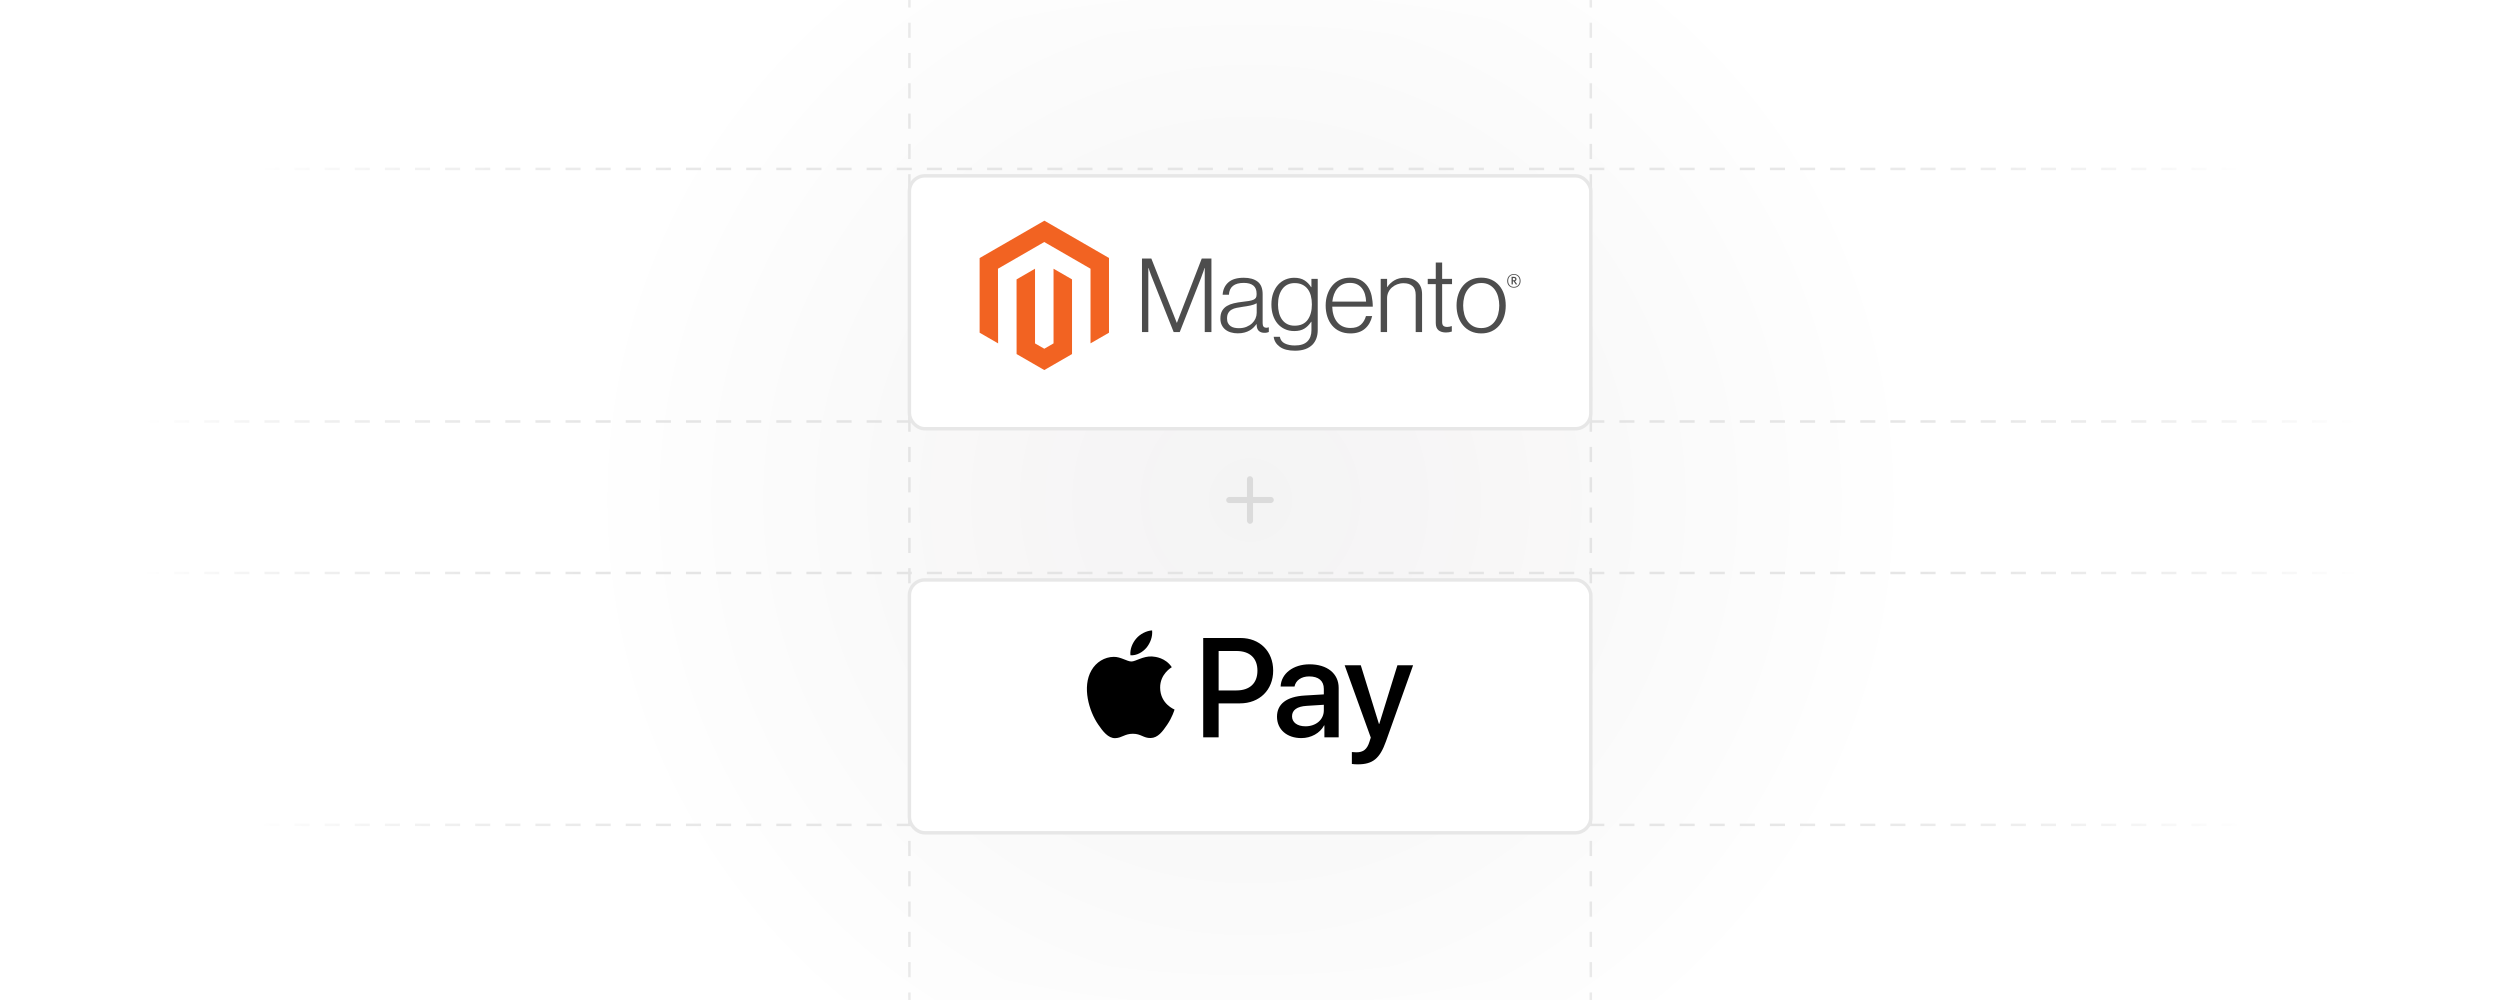 <?xml version="1.0" encoding="UTF-8"?><svg id="Layer_1" xmlns="http://www.w3.org/2000/svg" xmlns:xlink="http://www.w3.org/1999/xlink" viewBox="0 0 1000 400"><defs><radialGradient id="radial-gradient" cx="500.201" cy="200" fx="500.201" fy="200" r="380.656" gradientUnits="userSpaceOnUse"><stop offset="0" stop-color="#130c0e" stop-opacity=".95"/><stop offset=".224" stop-color="#130c0e" stop-opacity=".705"/><stop offset=".25" stop-color="#130c0e" stop-opacity=".651"/><stop offset=".703" stop-color="#130c0e" stop-opacity="0"/></radialGradient><radialGradient id="radial-gradient-2" cx="500.201" cy="200" fx="500.201" fy="200" r="445.133" gradientTransform="translate(0 69.222) scale(1 .654)" gradientUnits="userSpaceOnUse"><stop offset=".001" stop-color="#fff" stop-opacity="0"/><stop offset=".373" stop-color="#fff" stop-opacity=".007"/><stop offset=".507" stop-color="#fff" stop-opacity=".034"/><stop offset=".603" stop-color="#fff" stop-opacity=".08"/><stop offset=".68" stop-color="#fff" stop-opacity=".147"/><stop offset=".746" stop-color="#fff" stop-opacity=".233"/><stop offset=".805" stop-color="#fff" stop-opacity=".34"/><stop offset=".858" stop-color="#fff" stop-opacity=".467"/><stop offset=".907" stop-color="#fff" stop-opacity=".615"/><stop offset=".952" stop-color="#fff" stop-opacity=".784"/><stop offset=".993" stop-color="#fff" stop-opacity=".964"/><stop offset="1" stop-color="#fff"/></radialGradient><filter id="drop-shadow-1" filterUnits="userSpaceOnUse"><feOffset dx="0" dy="2.771"/><feGaussianBlur result="blur" stdDeviation="2.771"/><feFlood flood-color="#000" flood-opacity=".09"/><feComposite in2="blur" operator="in"/><feComposite in="SourceGraphic"/></filter><filter id="drop-shadow-2" filterUnits="userSpaceOnUse"><feOffset dx="0" dy="2.771"/><feGaussianBlur result="blur-2" stdDeviation="2.771"/><feFlood flood-color="#000" flood-opacity=".09"/><feComposite in2="blur-2" operator="in"/><feComposite in="SourceGraphic"/></filter></defs><rect x=".403" width="999.597" height="400" fill="url(#radial-gradient)" opacity=".05" stroke-width="0"/><line x1=".403" y1="67.572" x2="3.403" y2="67.572" fill="none" stroke="#e4e4e4" stroke-miterlimit="10"/><line x1="9.424" y1="67.572" x2="993.989" y2="67.572" fill="none" stroke="#e4e4e4" stroke-dasharray="0 0 6.022 6.022" stroke-miterlimit="10"/><line x1="997" y1="67.572" x2="1000" y2="67.572" fill="none" stroke="#e4e4e4" stroke-miterlimit="10"/><line x1=".403" y1="168.597" x2="3.403" y2="168.597" fill="none" stroke="#e4e4e4" stroke-miterlimit="10"/><line x1="9.424" y1="168.597" x2="993.989" y2="168.597" fill="none" stroke="#e4e4e4" stroke-dasharray="0 0 6.022 6.022" stroke-miterlimit="10"/><line x1="997" y1="168.597" x2="1000" y2="168.597" fill="none" stroke="#e4e4e4" stroke-miterlimit="10"/><line x1=".403" y1="229.194" x2="3.403" y2="229.194" fill="none" stroke="#e4e4e4" stroke-miterlimit="10"/><line x1="9.424" y1="229.194" x2="993.989" y2="229.194" fill="none" stroke="#e4e4e4" stroke-dasharray="0 0 6.022 6.022" stroke-miterlimit="10"/><line x1="997" y1="229.194" x2="1000" y2="229.194" fill="none" stroke="#e4e4e4" stroke-miterlimit="10"/><line x1=".403" y1="329.947" x2="3.403" y2="329.947" fill="none" stroke="#e4e4e4" stroke-miterlimit="10"/><line x1="9.424" y1="329.947" x2="993.989" y2="329.947" fill="none" stroke="#e4e4e4" stroke-dasharray="0 0 6.022 6.022" stroke-miterlimit="10"/><line x1="997" y1="329.947" x2="1000" y2="329.947" fill="none" stroke="#e4e4e4" stroke-miterlimit="10"/><line x1="363.766" y1="0" x2="363.766" y2="3" fill="none" stroke="#e4e4e4" stroke-miterlimit="10"/><line x1="363.766" y1="9.062" x2="363.766" y2="393.969" fill="none" stroke="#e4e4e4" stroke-dasharray="0 0 6.061 6.061" stroke-miterlimit="10"/><line x1="363.766" y1="397" x2="363.766" y2="400" fill="none" stroke="#e4e4e4" stroke-miterlimit="10"/><line x1="636.323" y1="0" x2="636.323" y2="3" fill="none" stroke="#e4e4e4" stroke-miterlimit="10"/><line x1="636.323" y1="9.062" x2="636.323" y2="393.969" fill="none" stroke="#e4e4e4" stroke-dasharray="0 0 6.061 6.061" stroke-miterlimit="10"/><line x1="636.323" y1="397" x2="636.323" y2="400" fill="none" stroke="#e4e4e4" stroke-miterlimit="10"/><rect x=".403" width="999.597" height="400" fill="url(#radial-gradient-2)" stroke-width="0"/><rect x="363.766" y="67.572" width="272.557" height="101.15" rx="6.134" ry="6.134" fill="#fff" filter="url(#drop-shadow-1)" stroke="#e7e7e7" stroke-miterlimit="10" stroke-width="1.385"/><rect x="363.766" y="229.194" width="272.557" height="101.15" rx="6.134" ry="6.134" fill="#fff" filter="url(#drop-shadow-2)" stroke="#e7e7e7" stroke-miterlimit="10" stroke-width="1.385"/><polygon points="417.75 88.27 391.85 103.22 391.85 133.081 399.243 137.355 399.191 107.488 417.698 96.805 436.204 107.488 436.204 137.342 443.598 133.081 443.598 103.194 417.75 88.27" fill="#f26322" stroke-width="0"/><polygon points="421.417 137.349 417.724 139.496 414.011 137.368 414.011 107.488 406.624 111.755 406.637 141.623 417.717 148.025 428.811 141.623 428.811 111.755 421.417 107.488 421.417 137.349" fill="#f26322" stroke-width="0"/><path d="m460.532,103.403l10.167,25.685h.085l9.919-25.685h3.87v29.43h-2.675v-25.646h-.085c-.137.463-.287.933-.45,1.397-.137.385-.3.809-.476,1.272-.176.47-.339.907-.47,1.318l-8.522,21.659h-2.428l-8.607-21.652c-.163-.385-.333-.803-.496-1.253-.163-.45-.32-.887-.457-1.299-.163-.496-.333-.979-.496-1.442h-.085v25.646h-2.538v-29.43h3.746Z" fill="#4d4d4d" stroke-width="0"/><path d="m492.351,132.957c-.796-.222-1.547-.6-2.199-1.109-.62-.496-1.122-1.129-1.462-1.853-.359-.737-.535-1.605-.535-2.591,0-1.259.235-2.291.698-3.087.457-.79,1.109-1.442,1.892-1.912.796-.476,1.723-.842,2.78-1.09,1.116-.255,2.251-.45,3.393-.574,1.044-.111,1.932-.228,2.656-.352s1.318-.287,1.768-.476.783-.444.985-.763c.202-.32.307-.75.307-1.299v-.411c0-1.455-.437-2.532-1.318-3.23s-2.14-1.051-3.785-1.051c-3.791,0-5.782,1.579-5.971,4.738h-2.512c.137-2.056.9-3.707,2.284-4.94,1.383-1.233,3.446-1.853,6.193-1.853,2.33,0,4.17.515,5.514,1.547,1.344,1.031,2.016,2.715,2.016,5.044v11.563c0,.633.117,1.09.352,1.377.235.287.587.444,1.051.476.144,0,.287-.013.431-.039.15-.026.32-.072.515-.124h.124v1.853c-.228.091-.457.17-.698.228-.339.078-.685.111-1.031.104-.933,0-1.671-.241-2.225-.724-.555-.483-.855-1.246-.907-2.284v-.45h-.111c-.333.45-.698.881-1.09,1.279-.463.463-.979.868-1.547,1.194-.659.379-1.364.666-2.101.861-.796.222-1.703.333-2.715.326-.933.006-1.86-.117-2.754-.379m6.271-2.238c.894-.372,1.638-.842,2.245-1.423,1.149-1.077,1.801-2.584,1.814-4.157v-3.83c-.685.385-1.52.679-2.493.887s-1.984.379-3.028.515c-.907.137-1.742.281-2.512.431s-1.436.385-1.997.718c-.555.32-1.018.783-1.338,1.338-.333.561-.496,1.299-.496,2.206,0,.737.131,1.357.392,1.853.241.476.6.881,1.031,1.194.45.313.959.529,1.501.639.594.124,1.207.189,1.814.183,1.155,0,2.173-.183,3.067-.555" fill="#4d4d4d" stroke-width="0"/><path d="m511.901,138.706c-1.429-1.057-2.238-2.382-2.428-3.974h2.467c.222,1.233.887,2.121,1.997,2.656s2.434.803,3.974.803c2.277,0,3.961-.542,5.044-1.625s1.625-2.571,1.625-4.47v-3.374h-.124c-.796,1.207-1.716,2.121-2.76,2.754s-2.375.946-3.994.946c-1.403,0-2.662-.261-3.785-.783-1.109-.509-2.095-1.253-2.884-2.18-.796-.933-1.409-2.049-1.834-3.354s-.639-2.741-.639-4.3c0-1.729.248-3.256.737-4.588s1.149-2.447,1.977-3.354c.803-.887,1.794-1.592,2.904-2.056,1.116-.463,2.31-.705,3.517-.698,1.644,0,3.002.339,4.072,1.012s1.964,1.586,2.675,2.734h.124v-3.302h2.525v20.458c0,2.356-.659,4.268-1.977,5.723-1.618,1.703-3.994,2.551-7.119,2.551-2.636,0-4.666-.529-6.095-1.579m11.159-10.774c1.129-1.566,1.69-3.622,1.69-6.173,0-1.259-.137-2.414-.411-3.459-.274-1.044-.698-1.945-1.279-2.695-.568-.75-1.312-1.351-2.16-1.749-.868-.411-1.873-.62-3.028-.62-2.114,0-3.752.783-4.92,2.343-1.168,1.56-1.749,3.648-1.749,6.258-.006,1.129.131,2.258.411,3.354.274,1.024.685,1.919,1.233,2.675.535.744,1.24,1.351,2.056,1.768.822.424,1.794.639,2.924.639,2.356,0,4.098-.783,5.234-2.343" fill="#4d4d4d" stroke-width="0"/><path d="m535.942,132.526c-1.201-.535-2.264-1.338-3.106-2.343-.835-.998-1.475-2.18-1.912-3.543-.437-1.364-.659-2.839-.659-4.424,0-1.592.235-3.067.698-4.424s1.116-2.538,1.951-3.537c.829-.998,1.873-1.801,3.047-2.349,1.194-.561,2.532-.842,4.013-.842,1.703,0,3.132.32,4.3.966,1.142.62,2.114,1.514,2.839,2.591.724,1.083,1.24,2.323,1.547,3.726.3,1.423.457,2.871.45,4.32h-16.216c.02,1.135.189,2.264.515,3.354.287.972.744,1.886,1.357,2.695.594.776,1.364,1.397,2.245,1.814.907.437,1.964.659,3.171.659,1.782,0,3.165-.431,4.137-1.299.972-.868,1.664-2.023,2.075-3.478h2.473c-.463,2.114-1.429,3.804-2.884,5.064-1.455,1.259-3.393,1.892-5.801,1.892-1.592,0-3.008-.281-4.242-.842m10.043-14.82c-.274-.92-.672-1.716-1.194-2.388-.529-.679-1.201-1.22-1.977-1.586-.796-.385-1.742-.574-2.839-.574s-2.049.189-2.865.574c-.816.365-1.54.907-2.121,1.586-.594.705-1.057,1.507-1.377,2.369-.352.953-.581,1.951-.679,2.963h13.502c-.02-.998-.17-1.984-.45-2.943" fill="#4d4d4d" stroke-width="0"/><path d="m554.833,111.553v3.25h.085c.731-1.083,1.69-1.99,2.819-2.656,1.168-.698,2.597-1.051,4.3-1.051,1.977,0,3.602.568,4.881,1.71,1.279,1.142,1.919,2.78,1.912,4.92v15.113h-2.551v-14.865c0-1.618-.431-2.806-1.299-3.563-.868-.757-2.056-1.135-3.563-1.129-.874-.006-1.736.15-2.551.457-.77.287-1.481.711-2.101,1.253-.6.529-1.09,1.181-1.423,1.912-.346.763-.522,1.592-.515,2.428v13.508h-2.545v-21.287h2.551Z" fill="#4d4d4d" stroke-width="0"/><path d="m575.415,132.115c-.737-.594-1.109-1.573-1.109-2.943v-15.518h-3.211v-2.101h3.211v-6.545h2.551v6.545h3.954v2.101h-3.954v15.107c0,.77.17,1.299.515,1.586.346.287.855.431,1.54.431.313,0,.62-.039.927-.104.261-.052.515-.131.763-.228h.124v2.18c-.757.255-1.553.379-2.349.372-1.233,0-2.225-.294-2.963-.881" fill="#4d4d4d" stroke-width="0"/><path d="m588.362,132.526c-1.194-.542-2.258-1.344-3.106-2.349-.855-.998-1.507-2.18-1.958-3.537-.45-1.357-.679-2.832-.679-4.424s.228-3.067.679-4.424,1.103-2.538,1.958-3.543c.848-1.005,1.912-1.801,3.106-2.349,1.22-.561,2.604-.842,4.137-.842s2.91.281,4.118.842c1.188.548,2.238,1.351,3.087,2.349.855.998,1.494,2.18,1.932,3.543.437,1.364.653,2.839.659,4.424,0,1.592-.222,3.067-.659,4.424-.437,1.357-1.083,2.538-1.932,3.537s-1.899,1.801-3.087,2.349c-1.207.561-2.578.842-4.118.842s-2.917-.281-4.137-.842m7.269-1.997c.894-.457,1.671-1.116,2.264-1.932.607-.822,1.057-1.782,1.357-2.884.607-2.291.607-4.705,0-6.995-.3-1.103-.75-2.062-1.357-2.884-.594-.816-1.37-1.475-2.264-1.932-.907-.47-1.945-.705-3.126-.698s-2.232.235-3.152.698c-.894.463-1.664,1.122-2.264,1.932-.62.822-1.077,1.782-1.377,2.884-.6,2.291-.6,4.705,0,6.995.3,1.096.757,2.056,1.377,2.884.6.809,1.377,1.468,2.264,1.932.894.463,1.945.698,3.152.698s2.251-.235,3.126-.698" fill="#4d4d4d" stroke-width="0"/><path d="m605.557,115.09c-1.579,0-2.675-1.096-2.675-2.734s1.122-2.747,2.675-2.747,2.682,1.109,2.682,2.747-1.122,2.734-2.682,2.734m0-5.168c-1.272,0-2.291.874-2.291,2.428s1.012,2.414,2.291,2.414,2.304-.874,2.304-2.414-1.024-2.428-2.304-2.428m.79,3.896l-.907-1.299h-.294v1.253h-.522v-3.041h.92c.633,0,1.057.32,1.057.887,0,.437-.235.718-.613.835l.874,1.24-.515.124Zm-.796-2.604h-.405v.894h.379c.339,0,.555-.144.555-.45s-.189-.45-.529-.444" fill="#4d4d4d" stroke-width="0"/><path d="m458.601,259.071c-1.529,1.81-3.976,3.237-6.423,3.033-.306-2.447.892-5.046,2.294-6.652,1.529-1.861,4.205-3.186,6.372-3.288.255,2.549-.739,5.046-2.243,6.907m2.217,3.517c-3.543-.204-6.576,2.014-8.258,2.014-1.708,0-4.282-1.912-7.085-1.861-3.645.051-7.035,2.115-8.895,5.403-3.823,6.576-.994,16.312,2.702,21.664,1.81,2.651,3.976,5.556,6.831,5.454,2.702-.102,3.772-1.759,7.035-1.759,3.288,0,4.231,1.759,7.085,1.708,2.957-.051,4.817-2.651,6.627-5.301,2.064-3.007,2.906-5.939,2.957-6.091-.051-.051-5.709-2.217-5.76-8.742-.051-5.454,4.46-8.054,4.664-8.207-2.549-3.772-6.525-4.18-7.901-4.282m20.466-7.391v39.735h6.168v-13.585h8.538c7.799,0,13.279-5.352,13.279-13.101s-5.378-13.05-13.075-13.05h-14.91Zm6.168,5.199h7.111c5.352,0,8.411,2.855,8.411,7.876s-3.058,7.901-8.436,7.901h-7.085v-15.777Zm33.083,34.841c3.874,0,7.468-1.962,9.099-5.072h.127v4.766h5.709v-19.778c0-5.735-4.588-9.43-11.648-9.43-6.55,0-11.393,3.747-11.571,8.895h5.556c.459-2.447,2.727-4.053,5.837-4.053,3.772,0,5.888,1.759,5.888,4.995v2.192l-7.697.459c-7.162.433-11.036,3.364-11.036,8.462,0,5.149,4.002,8.564,9.736,8.564Zm1.657-4.715c-3.288,0-5.378-1.58-5.378-4.002,0-2.498,2.014-3.95,5.862-4.18l6.856-.433v2.243c0,3.721-3.16,6.372-7.34,6.372Zm20.9,15.216c6.015,0,8.844-2.294,11.316-9.252l10.832-30.381h-6.27l-7.264,23.474h-.127l-7.264-23.474h-6.448l10.45,28.928-.561,1.759c-.943,2.982-2.472,4.129-5.199,4.129-.484,0-1.427-.051-1.81-.102v4.766c.357.102,1.886.153,2.345.153Z" stroke-width="0"/><rect x="498.776" y="190.467" width="2.449" height="19.066" rx="1.224" ry="1.224" fill="#dbdbdb" stroke-width="0"/><rect x="498.776" y="190.467" width="2.449" height="19.066" rx="1.224" ry="1.224" transform="translate(700 -300) rotate(90)" fill="#dbdbdb" stroke-width="0"/></svg>